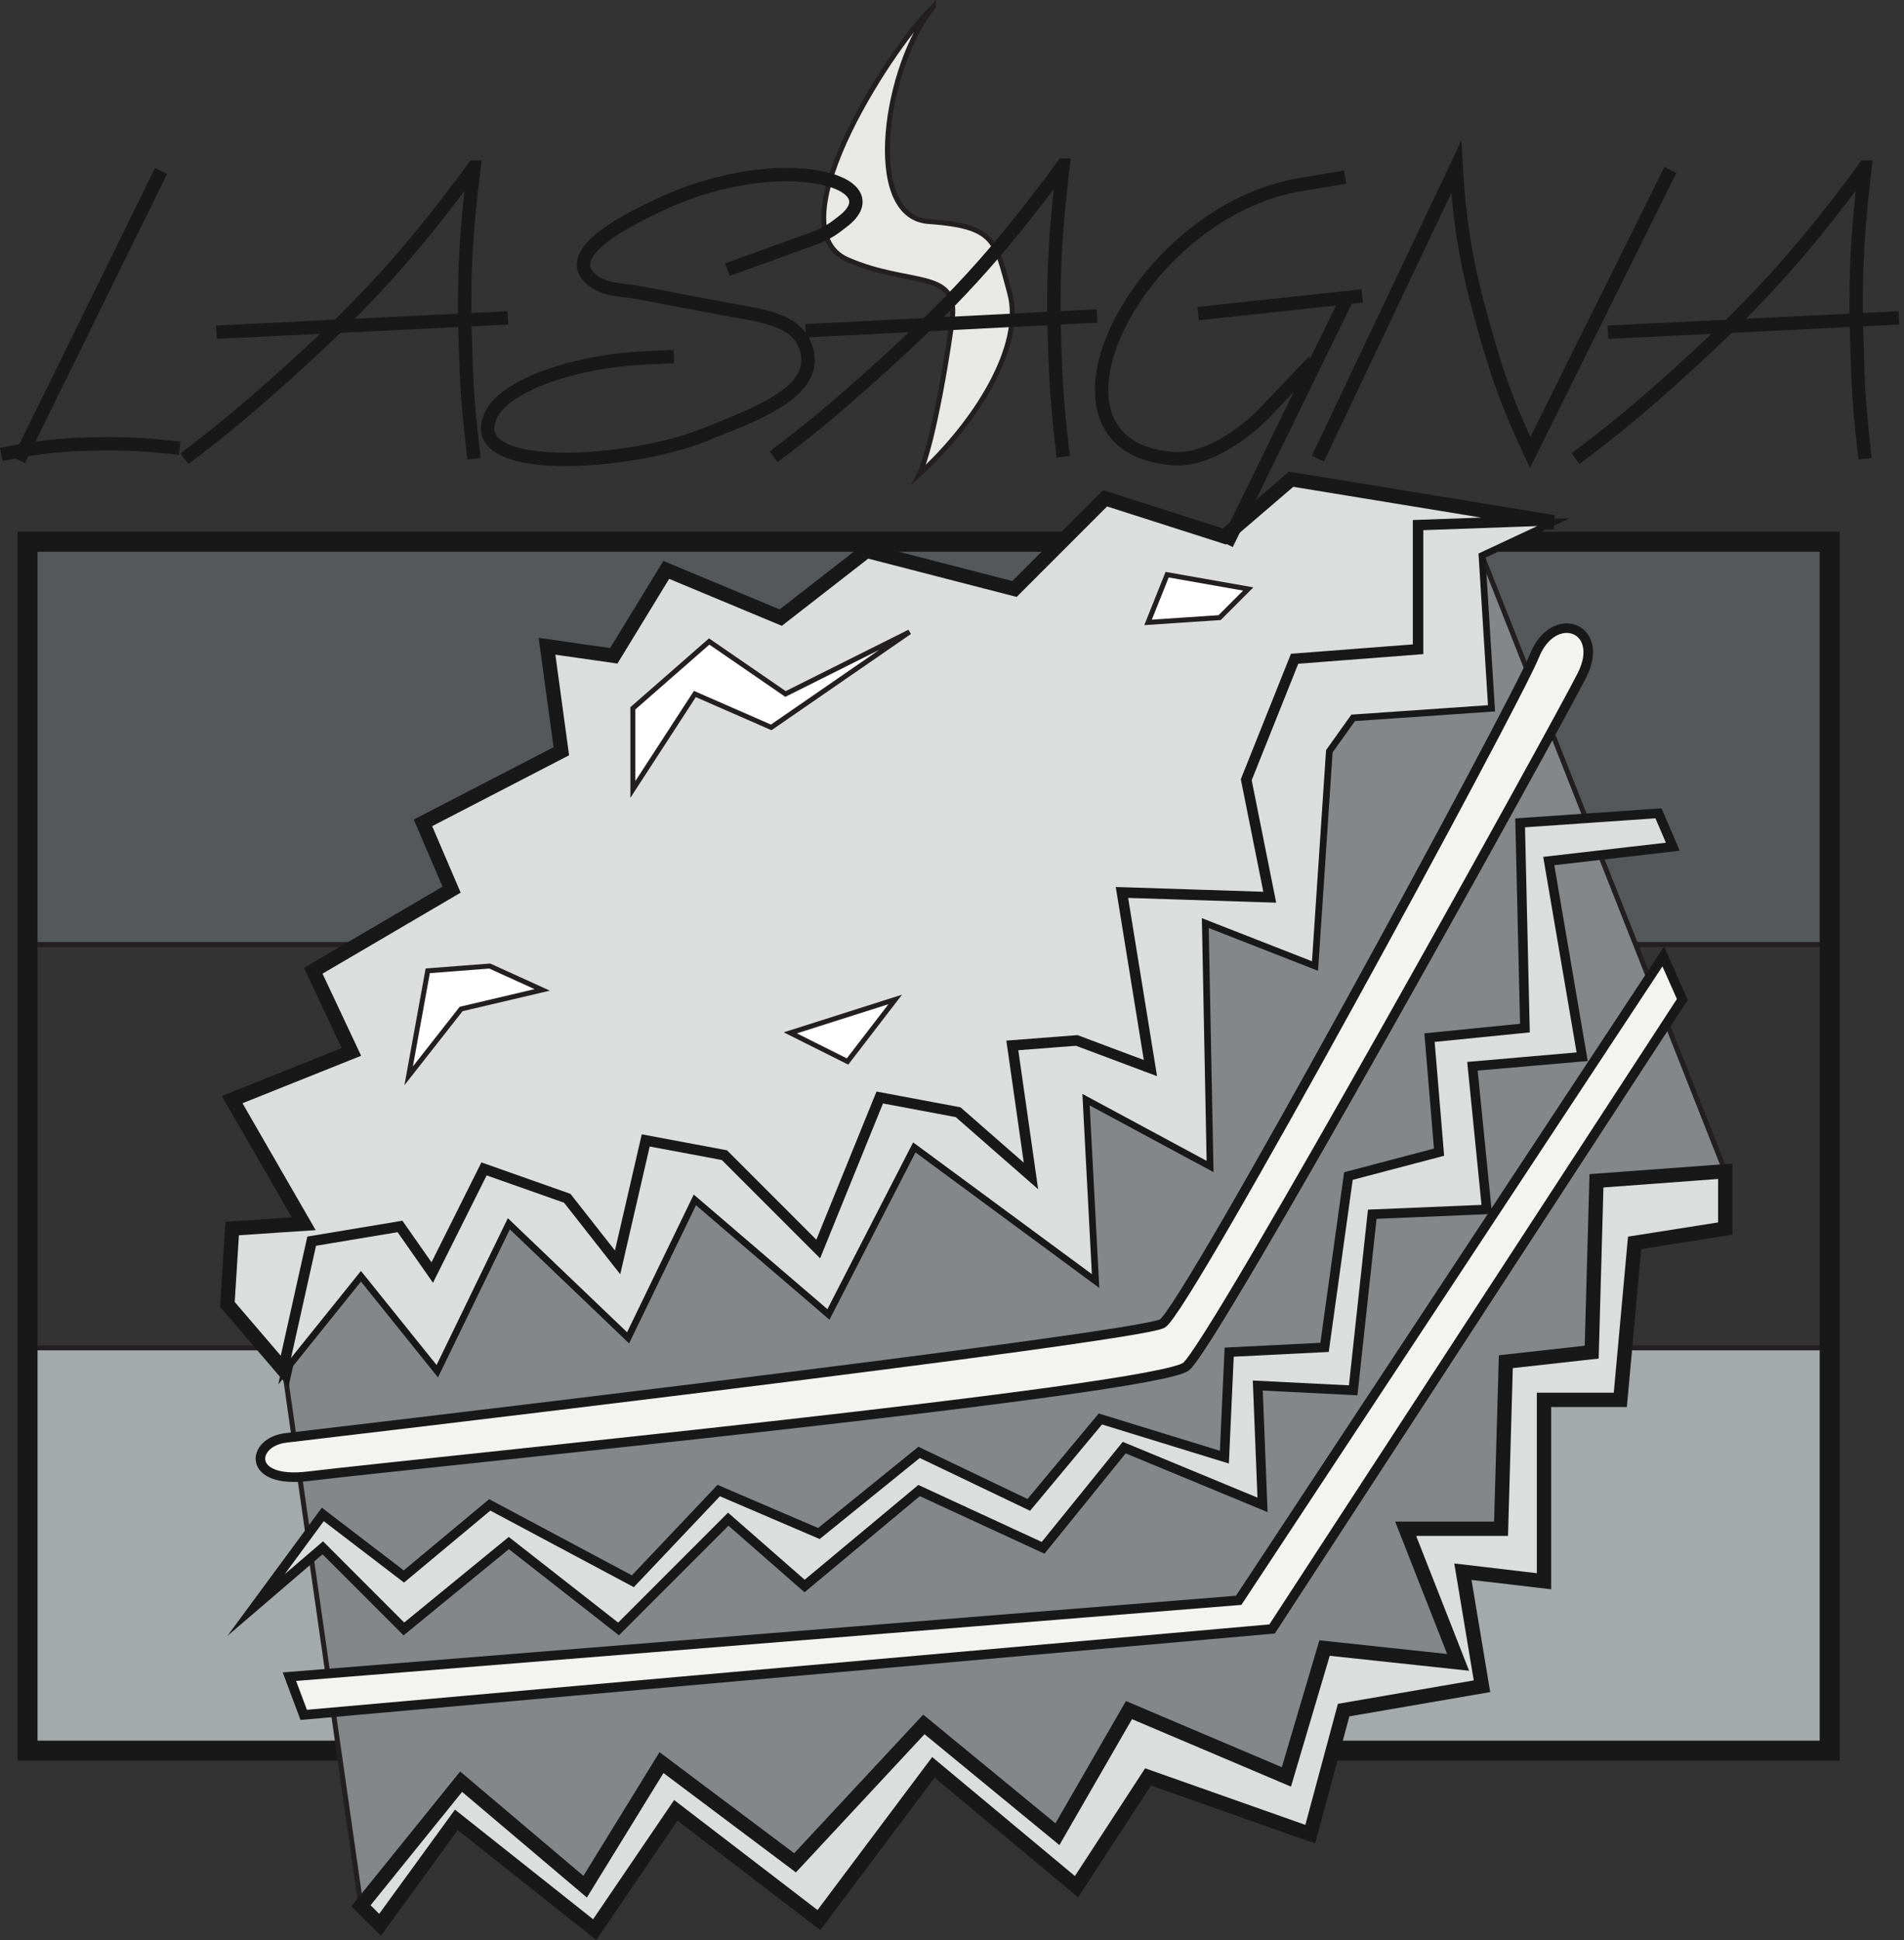 <svg xmlns="http://www.w3.org/2000/svg" xml:space="preserve" width="382.214" height="389.255"><rect width="100%" height="100%" fill="#333333" stroke="none"/><defs><clipPath id="a" clipPathUnits="userSpaceOnUse"><path d="M276.48 2679.83h508.321v-460.08H276.48Z" clip-rule="evenodd"/></clipPath><clipPath id="b" clipPathUnits="userSpaceOnUse"><path d="M1660.75 2664.71h413.57v-573.84h-413.57z" clip-rule="evenodd"/></clipPath><clipPath id="c" clipPathUnits="userSpaceOnUse"><path d="M0 2674.07h289.441v-456.48H0Z" clip-rule="evenodd"/></clipPath><clipPath id="d" clipPathUnits="userSpaceOnUse"><path d="M1165.68 2682.71H1674v-460.08h-508.32z" clip-rule="evenodd"/></clipPath><clipPath id="e" clipPathUnits="userSpaceOnUse"><path d="M0 0h2884v2915H0Z"/></clipPath><clipPath id="f" clipPathUnits="userSpaceOnUse"><path d="M0 2915h2884.32V-.012H0Z" clip-rule="evenodd"/></clipPath><clipPath id="g" clipPathUnits="userSpaceOnUse"><path d="M2376 2679.83h508.32v-460.08H2376Z" clip-rule="evenodd"/></clipPath></defs><path d="M2769.84 1496.87v607.68H49.68v-607.68h2720.16" style="fill:#54585a;fill-opacity:1;fill-rule:evenodd;stroke:none" transform="matrix(.133 0 0 -.133 -1.084 388.602)"/><path d="M2769.84 1496.87v607.68H49.68v-607.68z" style="fill:none;stroke:#231f20;stroke-width:7.5;stroke-linecap:butt;stroke-linejoin:miter;stroke-miterlimit:10;stroke-dasharray:none;stroke-opacity:1" transform="matrix(.133 0 0 -.133 -1.084 388.602)"/><path d="M2769.84 280.789v607.68H49.68v-607.68h2720.16" style="fill:#a4a9a9;fill-opacity:1;fill-rule:evenodd;stroke:none" transform="matrix(.133 0 0 -.133 -1.084 388.602)"/><path d="M2769.84 280.789v607.68H49.68v-607.68z" style="fill:none;stroke:#231f20;stroke-width:7.5;stroke-linecap:butt;stroke-linejoin:miter;stroke-miterlimit:10;stroke-dasharray:none;stroke-opacity:1" transform="matrix(.133 0 0 -.133 -1.084 388.602)"/><path d="M2769.84 280.789V2104.55H49.68V280.789Z" style="fill:none;stroke:#191818;stroke-width:30.24;stroke-linecap:butt;stroke-linejoin:miter;stroke-miterlimit:10;stroke-dasharray:none;stroke-opacity:1" transform="matrix(.133 0 0 -.133 -1.084 388.602)"/><path d="M552.961 46.79 704.16 233.987 891.359 75.59l115.201 187.199 201.6-151.199 194.4 208.801 201.6-165.602 108 187.199 237.6-100.797 57.6 194.399 201.6-21.602-79.2 201.602h144l7.2 252 129.6 14.398 7.2 258.482 194.4 14.4-367.2 928.8 14.4-230.4-208.8-14.4-36-50.4-21.6-324-165.6 64.8 7.2-367.2-187.2 100.8 14.4-273.6-273.6 201.6-129.6-251.999-201.6 172.799-100.8-208.08-180 172.08-108-222.479-115.199 143.278-115.199-143.278L552.961 46.789" style="fill:#838789;fill-opacity:1;fill-rule:evenodd;stroke:none" transform="matrix(.133 0 0 -.133 -1.084 388.602)"/><path d="M552.961 46.79 704.16 233.987 891.359 75.59l115.201 187.199 201.6-151.199 194.4 208.801 201.6-165.602 108 187.199 237.6-100.797 57.6 194.399 201.6-21.602-79.2 201.602h144l7.2 252 129.6 14.398 7.2 258.482 194.4 14.4-367.2 928.8 14.4-230.4-208.8-14.4-36-50.4-21.6-324-165.6 64.8 7.2-367.2-187.2 100.8 14.4-273.6-273.6 201.6-129.6-251.999-201.6 172.799-100.8-208.08-180 172.08-108-222.479-115.199 143.278-115.199-143.278Z" style="fill:none;stroke:#231f20;stroke-width:7.5;stroke-linecap:butt;stroke-linejoin:miter;stroke-miterlimit:10;stroke-dasharray:none;stroke-opacity:1" transform="matrix(.133 0 0 -.133 -1.084 388.602)"/><path d="m2352.96 2134.07-396 64.8-100.8-86.4-180 57.6-136.8-136.8-223.2 57.6-129.6-100.8-172.8 72-79.201-129.6-100.797 14.4 21.597-158.4-208.8-108 43.203-100.8-208.801-122.4 57.598-122.4-180-72 108-187.2-108-7.2-7.2-114.482 86.403-100.797 43.199 193.679 129.598 21.6 50.402-72.001 79.199 158.401 122.399-43.2 79.203-100.8 43.199 187.2 115.199-21.6 144-144 93.6 230.4 115.2-21.6 115.2-100.8-28.8 201.6 93.6 7.2 115.2-43.2-43.2 266.4 223.2-7.2-36 180 72 180 187.2 14.4v187.2l201.6 7.2" style="fill:#dcdedd;fill-opacity:1;fill-rule:evenodd;stroke:none" transform="matrix(.133 0 0 -.133 -1.084 388.602)"/><path d="m2352.96 2134.07-396 64.8-100.8-86.4-180 57.6-136.8-136.8-223.2 57.6-129.6-100.8-172.8 72-79.201-129.6-100.797 14.4 21.597-158.4-208.8-108 43.203-100.8-208.801-122.4 57.598-122.4-180-72 108-187.2-108-7.2-7.2-114.482 86.403-100.797 43.199 193.679 129.598 21.6 50.402-72.001 79.199 158.401 122.399-43.2 79.203-100.8 43.199 187.2 115.199-21.6 144-144 93.6 230.4 115.2-21.6 115.2-100.8-28.8 201.6 93.6 7.2 115.2-43.2-43.2 266.4 223.2-7.2-36 180 72 180 187.2 14.4v187.2z" style="fill:none;stroke:#191818;stroke-width:21.6;stroke-linecap:butt;stroke-linejoin:miter;stroke-miterlimit:10;stroke-dasharray:none;stroke-opacity:1" transform="matrix(.133 0 0 -.133 -1.084 388.602)"/><path d="m2352.96 2134.07-201.6-7.2v-187.2l-187.2-14.4-72-180 36-180-223.2 7.2 43.2-266.4-115.2 43.2-93.6-7.2 28.8-201.6-115.2 100.8-115.2 21.6-93.6-230.4-144 144-115.199 21.6-43.199-187.2-79.203 100.8-122.399 43.2-79.199-158.401-50.402 72.001-129.598-21.6-43.199-193.679 115.199 143.278L668.16 853.191l108 222.479 180-172.08 100.8 208.08 201.6-172.799 129.6 251.999 273.6-201.6-14.4 273.6 187.2-100.8-7.2 367.2 165.6-64.8 21.6 324 36 50.4 208.8 14.4-14.4 230.4 108 50.4" style="fill:#dcdedd;fill-opacity:1;fill-rule:evenodd;stroke:none" transform="matrix(.133 0 0 -.133 -1.084 388.602)"/><path d="m2352.96 2134.07-201.6-7.2v-187.2l-187.2-14.4-72-180 36-180-223.2 7.2 43.2-266.4-115.2 43.2-93.6-7.2 28.8-201.6-115.2 100.8-115.2 21.6-93.6-230.4-144 144-115.199 21.6-43.199-187.2-79.203 100.8-122.399 43.2-79.199-158.401-50.402 72.001-129.598-21.6-43.199-193.679 115.199 143.278L668.16 853.191l108 222.479 180-172.08 100.8 208.08 201.6-172.799 129.6 251.999 273.6-201.6-14.4 273.6 187.2-100.8-7.2 367.2 165.6-64.8 21.6 324 36 50.4 208.8 14.4-14.4 230.4z" style="fill:none;stroke:#191818;stroke-width:10.08;stroke-linecap:butt;stroke-linejoin:miter;stroke-miterlimit:10;stroke-dasharray:none;stroke-opacity:1" transform="matrix(.133 0 0 -.133 -1.084 388.602)"/><path d="M437.762 752.391S1726.56 903.59 1762.56 925.191c36 20.879 532.8 935.279 561.6 1007.279 28.8 72 108 43.21 72-28.79s-554.4-1007.289-597.6-1043.289c-43.2-36-1144.798-144-1324.798-165.602-93.602-11.519-86.403 50.402-36 57.602" style="fill:#f3f3f2;fill-opacity:1;fill-rule:evenodd;stroke:none" transform="matrix(.133 0 0 -.133 -1.084 388.602)"/><path d="M437.762 752.391S1726.56 903.59 1762.56 925.191c36 20.879 532.8 935.279 561.6 1007.279 28.8 72 108 43.21 72-28.79s-554.4-1007.289-597.6-1043.289c-43.2-36-1144.798-144-1324.798-165.602-93.602-11.519-86.403 50.402-36 57.602z" style="fill:none;stroke:#191818;stroke-width:14.4;stroke-linecap:butt;stroke-linejoin:miter;stroke-miterlimit:10;stroke-dasharray:none;stroke-opacity:1" transform="matrix(.133 0 0 -.133 -1.084 388.602)"/><path d="m552.961 46.79 28.801-28.802 115.199 158.403L905.762 10.789l122.398 180 216-165.598 172.8 230.399 216-180 108 165.601 244.8-86.402 50.4 187.199 208.8 36-28.8 172.801 122.4-14.398v273.597h115.2l21.6 236.882 136.8 21.6v86.4l-194.4-14.4-7.2-258.482-129.6-14.398-7.2-252h-144l79.2-201.602-201.6 21.602-57.6-194.399-237.6 100.797-108-187.199-201.6 165.602-194.4-208.801-201.6 151.199-115.201-187.2-187.199 158.4-151.199-187.2" style="fill:#dcdedd;fill-opacity:1;fill-rule:evenodd;stroke:none" transform="matrix(.133 0 0 -.133 -1.084 388.602)"/><path d="m552.961 46.79 28.801-28.802 115.199 158.403L905.762 10.789l122.398 180 216-165.598 172.8 230.399 216-180 108 165.601 244.8-86.402 50.4 187.199 208.8 36-28.8 172.801 122.4-14.398v273.597h115.2l21.6 236.882 136.8 21.6v86.4l-194.4-14.4-7.2-258.482-129.6-14.398-7.2-252h-144l79.2-201.602-201.6 21.602-57.6-194.399-237.6 100.797-108-187.199-201.6 165.602-194.4-208.801-201.6 151.199-115.201-187.2-187.199 158.4Z" style="fill:none;stroke:#191818;stroke-width:21.6;stroke-linecap:butt;stroke-linejoin:miter;stroke-miterlimit:10;stroke-dasharray:none;stroke-opacity:1" transform="matrix(.133 0 0 -.133 -1.084 388.602)"/><path d="m394.559 500.391 100.8 86.398 122.403-122.398L776.16 593.988l165.602-129.597 165.598 165.597 115.2-100.797 172.8 144 187.2-86.402 122.4 151.199 208.8-86.398-7.2 180 144-7.199 28.8 265.679 172.8 7.2-21.6 216 165.6 14.4-50.4 295.2 187.2 21.6-21.6 50.4-208.8-14.4 7.2-309.6-144-14.4 14.4-172.8-136.8-36-36-258.479-144-7.203-7.2-158.398-187.2 57.601-108-129.601-165.6 79.199-151.2-122.398-151.2 64.8-129.601-136.8-216 115.199-129.597-108-122.403 93.601-100.8-136.8" style="fill:#dcdedd;fill-opacity:1;fill-rule:evenodd;stroke:none" transform="matrix(.133 0 0 -.133 -1.084 388.602)"/><path d="m394.559 500.391 100.8 86.398 122.403-122.398L776.16 593.988l165.602-129.597 165.598 165.597 115.2-100.797 172.8 144 187.2-86.402 122.4 151.199 208.8-86.398-7.2 180 144-7.199 28.8 265.679 172.8 7.2-21.6 216 165.6 14.4-50.4 295.2 187.2 21.6-21.6 50.4-208.8-14.4 7.2-309.6-144-14.4 14.4-172.8-136.8-36-36-258.479-144-7.203-7.2-158.398-187.2 57.601-108-129.601-165.6 79.199-151.2-122.398-151.2 64.8-129.601-136.8-216 115.199-129.597-108-122.403 93.601z" style="fill:none;stroke:#191818;stroke-width:14.4;stroke-linecap:butt;stroke-linejoin:miter;stroke-miterlimit:10;stroke-dasharray:none;stroke-opacity:1" transform="matrix(.133 0 0 -.133 -1.084 388.602)"/><path d="m444.961 392.391 21.598-57.602L1928.16 464.391l619.2 949.679-28.8 64.8-640.8-971.28L444.961 392.391" style="fill:#f3f3f2;fill-opacity:1;fill-rule:evenodd;stroke:none" transform="matrix(.133 0 0 -.133 -1.084 388.602)"/><path d="m444.961 392.391 21.598-57.602L1928.16 464.391l619.2 949.679-28.8 64.8-640.8-971.28z" style="fill:none;stroke:#191818;stroke-width:14.4;stroke-linecap:butt;stroke-linejoin:miter;stroke-miterlimit:10;stroke-dasharray:none;stroke-opacity:1" transform="matrix(.133 0 0 -.133 -1.084 388.602)"/><path d="M1416.96 2911.67c-50.4-43.2-244.8-331.2-129.6-381.6 92.16-40.32 165.6-14.4 158.4-86.4-3.6-35.28-28.8-194.4-50.4-237.6 86.4 79.2 158.4 194.4 136.8 273.6-21.6 79.2-21.6 100.8-122.4 108-100.8 7.2-64.8 237.6 7.2 324" style="fill:#e8e9e7;fill-opacity:1;fill-rule:evenodd;stroke:none" transform="matrix(.133 0 0 -.133 -1.084 388.602)"/><path d="M1416.96 2911.67c-50.4-43.2-244.8-331.2-129.6-381.6 92.16-40.32 165.6-14.4 158.4-86.4-3.6-35.28-28.8-194.4-50.4-237.6 86.4 79.2 158.4 194.4 136.8 273.6-21.6 79.2-21.6 100.8-122.4 108-100.8 7.2-64.8 237.6 7.2 324z" style="fill:none;stroke:#231f20;stroke-width:7.5;stroke-linecap:butt;stroke-linejoin:miter;stroke-miterlimit:10;stroke-dasharray:none;stroke-opacity:1" transform="matrix(.133 0 0 -.133 -1.084 388.602)"/><path d="m624.961 1298.87 28.801 158.4 93.597 7.2 79.2-36-122.399-28.8-79.199-100.8" style="fill:#fff;fill-opacity:1;fill-rule:evenodd;stroke:none" transform="matrix(.133 0 0 -.133 -1.084 388.602)"/><path d="m624.961 1298.87 28.801 158.4 93.597 7.2 79.2-36-122.399-28.8z" style="fill:none;stroke:#231f20;stroke-width:7.5;stroke-linecap:butt;stroke-linejoin:miter;stroke-miterlimit:10;stroke-dasharray:none;stroke-opacity:1" transform="matrix(.133 0 0 -.133 -1.084 388.602)"/><path d="m1200.96 1363.67 158.4 50.4-72-93.6z" style="fill:#fff;fill-opacity:1;fill-rule:evenodd;stroke:none" transform="matrix(.133 0 0 -.133 -1.084 388.602)"/><path d="m1200.96 1363.67 158.4 50.4-72-93.6z" style="fill:none;stroke:#231f20;stroke-width:7.5;stroke-linecap:butt;stroke-linejoin:miter;stroke-miterlimit:10;stroke-dasharray:none;stroke-opacity:1" transform="matrix(.133 0 0 -.133 -1.084 388.602)"/><path d="M963.359 1730.87v122.4l115.201 100.8 115.2-79.2 187.2 93.6-208.8-144-115.2 50.4-93.601-144" style="fill:#fff;fill-opacity:1;fill-rule:evenodd;stroke:none" transform="matrix(.133 0 0 -.133 -1.084 388.602)"/><path d="M963.359 1730.87v122.4l115.201 100.8 115.2-79.2 187.2 93.6-208.8-144-115.2 50.4z" style="fill:none;stroke:#231f20;stroke-width:7.5;stroke-linecap:butt;stroke-linejoin:miter;stroke-miterlimit:10;stroke-dasharray:none;stroke-opacity:1" transform="matrix(.133 0 0 -.133 -1.084 388.602)"/><path d="m1740.96 1982.87 28.8 72 122.4-21.6-43.2-43.2-108-7.2" style="fill:#fff;fill-opacity:1;fill-rule:evenodd;stroke:none" transform="matrix(.133 0 0 -.133 -1.084 388.602)"/><path d="m1740.96 1982.87 28.8 72 122.4-21.6-43.2-43.2z" style="fill:none;stroke:#231f20;stroke-width:7.5;stroke-linecap:butt;stroke-linejoin:miter;stroke-miterlimit:10;stroke-dasharray:none;stroke-opacity:1" transform="matrix(.133 0 0 -.133 -1.084 388.602)"/><g clip-path="url(#a)" transform="matrix(.133 0 0 -.133 -1.084 388.602)"><path d="M286.559 2229.83c54.722 41.76 87.121 68.4 138.242 113.76 128.879 114.48 198.719 190.8 298.801 326.16-13.68-110.16-16.563-177.84-12.243-288.72 1.442-58.32 5.762-92.88 12.243-151.2m-388.801 190.8 439.918 21.6" style="fill:none;stroke:#191818;stroke-width:20.16;stroke-linecap:butt;stroke-linejoin:miter;stroke-miterlimit:10;stroke-dasharray:none;stroke-opacity:1"/></g><g clip-path="url(#b)" transform="matrix(.133 0 0 -.133 -1.084 388.602)"><path d="m2038.32 2654.63-64.8-10.8c-249.84-39.6-426.97-397.44-193.68-414 60.48-3.6 123.84 54.72 138.23 70.56l72.73 76.32m-174.25 72 247.68 26.64m-22.31-2.16-182.16-372.24" style="fill:none;stroke:#191818;stroke-width:20.16;stroke-linecap:butt;stroke-linejoin:miter;stroke-miterlimit:10;stroke-dasharray:none;stroke-opacity:1"/></g><g clip-path="url(#c)" transform="matrix(.133 0 0 -.133 -1.084 388.602)"><path d="M251.281 2663.99 36.719 2227.67m-26.641 8.64c54.723 10.8 89.281 15.12 145.442 15.84 48.242.72 77.039-1.44 123.839-6.48" style="fill:none;stroke:#191818;stroke-width:20.16;stroke-linecap:butt;stroke-linejoin:miter;stroke-miterlimit:10;stroke-dasharray:none;stroke-opacity:1"/></g><path d="m1997.28 2229.83 208.8 439.92c5.76-96.48 17.28-155.52 43.92-249.12 20.16-71.28 36-113.76 67.68-181.44l211.68 426.24m-1423.44-150.48 133.2 48.24c17.28 6.48 27.36 13.68 41.04 24.48 78.48 59.76-89.28 108.72-267.12 29.52-58.321-26.64-159.841-77.04-111.599-117.36 20.161-16.56 43.2-14.4 70.559-19.44l141.12-26.64c47.52-8.64 97.92-14.4 111.6-56.88 22.32-66.24-78.48-100.8-153.36-131.04-113.758-46.08-372.239-63.36-320.399 33.12 25.199 45.36 133.199 78.48 228.238 82.8l46.081 2.16" style="fill:none;stroke:#191818;stroke-width:20.16;stroke-linecap:butt;stroke-linejoin:miter;stroke-miterlimit:10;stroke-dasharray:none;stroke-opacity:1" transform="matrix(.133 0 0 -.133 -1.084 388.602)"/><g clip-path="url(#d)" transform="matrix(.133 0 0 -.133 -1.084 388.602)"><path d="M1175.76 2232.71c55.44 41.76 87.12 68.4 138.24 113.76 128.88 114.48 198.72 190.08 298.8 326.16-12.96-110.88-16.56-177.84-12.24-288.72 2.16-58.32 5.76-92.88 12.24-151.2M1224 2422.79l439.92 22.32" style="fill:none;stroke:#191818;stroke-width:20.16;stroke-linecap:butt;stroke-linejoin:miter;stroke-miterlimit:10;stroke-dasharray:none;stroke-opacity:1"/></g><g clip-path="url(#e)" transform="matrix(.133 0 0 -.133 -1.084 388.602)"><g clip-path="url(#f)"><g clip-path="url(#g)"><path d="M2386.08 2229.83c55.44 41.76 87.84 68.4 138.96 113.76 128.16 114.48 198 190.8 298.08 326.16-12.96-110.16-15.84-177.84-11.52-288.72 1.44-58.32 5.04-92.88 11.52-151.2m-388.08 190.8 439.2 21.6" style="fill:none;stroke:#191818;stroke-width:20.16;stroke-linecap:butt;stroke-linejoin:miter;stroke-miterlimit:10;stroke-dasharray:none;stroke-opacity:1"/></g></g></g></svg>
